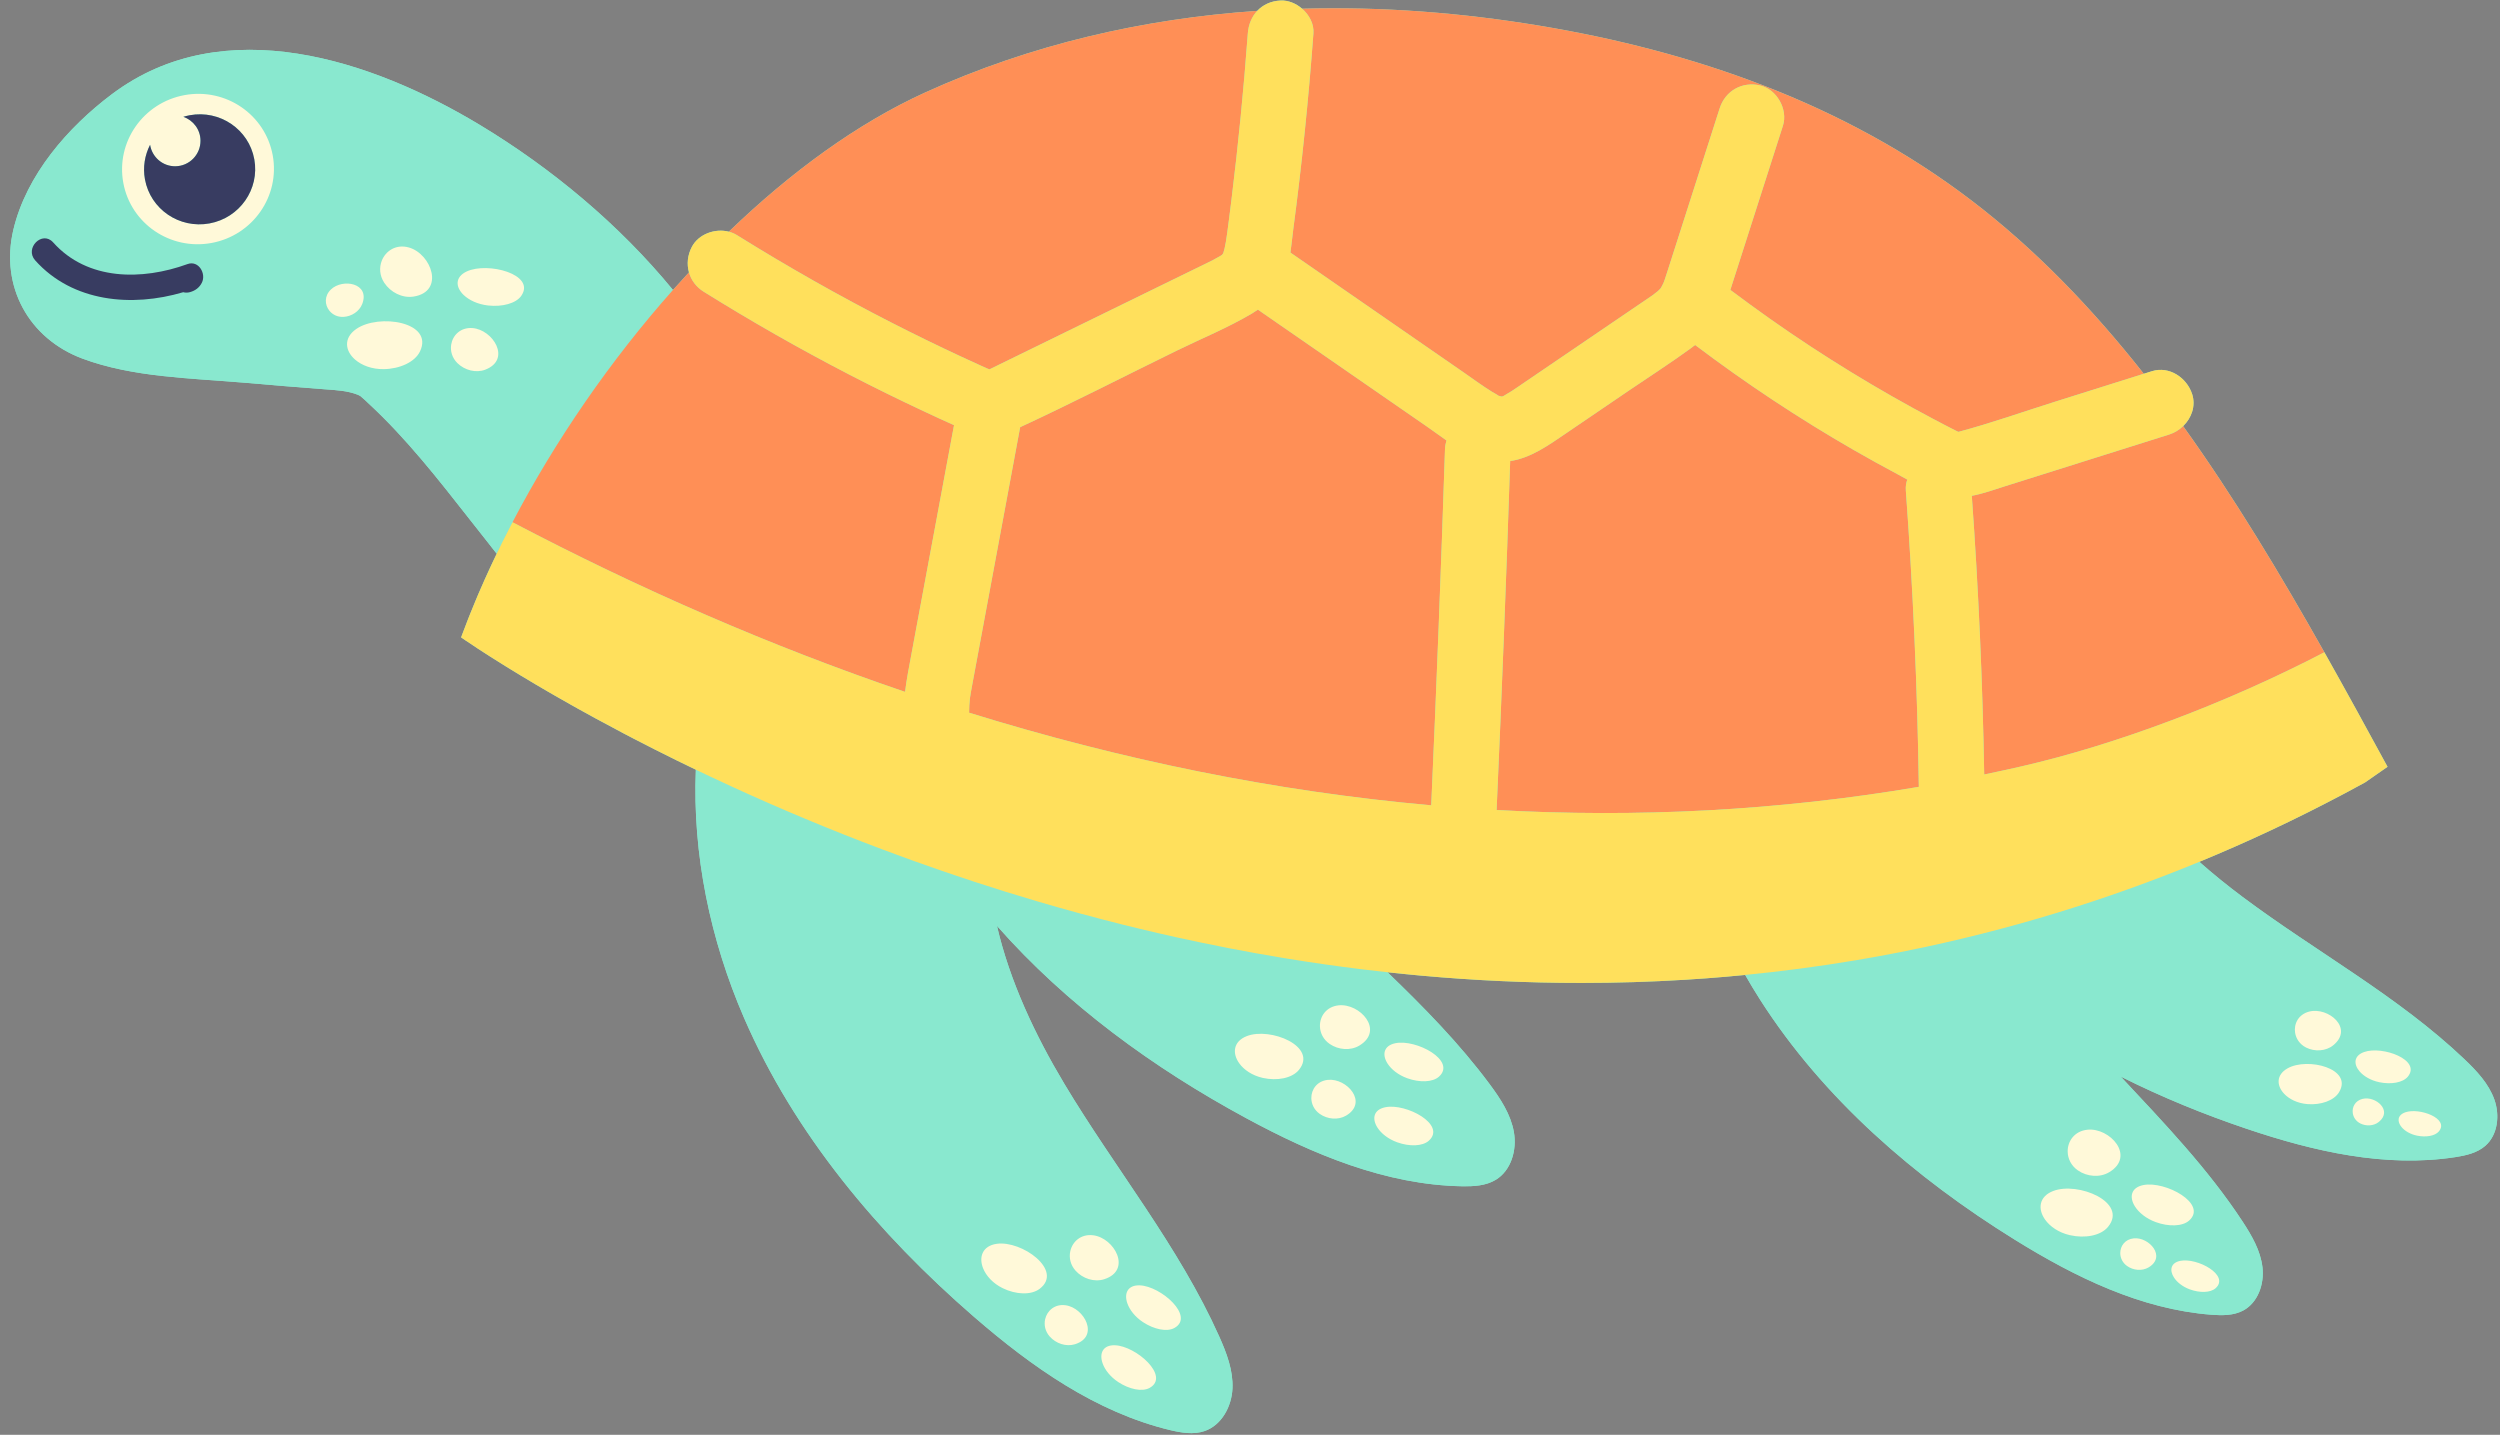 <?xml version="1.0" encoding="UTF-8"?><svg xmlns="http://www.w3.org/2000/svg" xmlns:xlink="http://www.w3.org/1999/xlink" height="284.2" preserveAspectRatio="xMidYMid meet" version="1.0" viewBox="-2.0 -0.1 495.2 284.2" width="495.2" zoomAndPan="magnify"><rect x="-2.0" y="-0.1" width="495.2" height="284.2" fill="#808080" stroke="none"/><g><g><g id="change1_2"><path d="M490.282,226.874c-1.614,1.406-3.812,1.905-5.928,2.232 c-13.857,2.138-27.989-1.114-41.276-5.591c-8.542-2.878-16.946-6.311-25.011-10.37 c8.581,9.185,17.288,18.253,24.161,28.743c1.821,2.779,3.544,5.759,3.925,9.059 s-0.903,7-3.84,8.554c-1.892,1.001-4.146,0.987-6.281,0.823 c-13.979-1.074-26.999-7.46-38.917-14.846c-19.822-12.284-37.932-27.927-50.488-47.578 c-1.022-1.6-2.001-3.231-2.943-4.884c-2.552,0.25-5.097,0.474-7.632,0.663 c-1.393,0.104-2.784,0.199-4.172,0.284c-6.939,0.429-13.808,0.633-20.594,0.635 c-1.357,0-2.711-0.007-4.062-0.023c-5.332-0.062-10.611-0.248-15.833-0.546 c-0.147-0.008-0.295-0.017-0.442-0.026c-2.474-0.144-4.934-0.314-7.381-0.507 c-1.398-0.111-2.792-0.228-4.181-0.354c-2.197-0.199-4.379-0.422-6.552-0.659 c7.239,6.973,14.265,14.124,20.25,22.185c2.132,2.872,4.173,5.966,4.791,9.49 c0.618,3.523-0.529,7.582-3.588,9.437c-1.971,1.196-4.394,1.322-6.699,1.281 c-15.094-0.272-29.493-6.315-42.769-13.502c-18.359-9.938-35.581-22.458-49.34-38.077 c2.532,10.956,7.538,21.583,13.342,31.278c10.064,16.809,22.682,32.173,30.683,50.056 c1.461,3.265,2.784,6.728,2.625,10.301s-2.156,7.288-5.543,8.438 c-2.183,0.741-4.576,0.341-6.818-0.198c-14.678-3.53-27.429-12.544-38.837-22.432 c-18.974-16.446-35.556-36.17-45.547-59.206c-6.691-15.426-10.24-32.437-9.554-49.172 c-1.322-0.635-2.624-1.267-3.896-1.893c-1.454-0.716-2.875-1.425-4.263-2.127 c-1.388-0.702-2.742-1.396-4.062-2.081c-0.66-0.342-1.312-0.683-1.955-1.02 c-1.929-1.013-3.78-2.004-5.551-2.968c-1.181-0.643-2.326-1.273-3.435-1.891 c-0.555-0.309-1.1-0.614-1.636-0.916c-1.073-0.604-2.109-1.193-3.107-1.767 c-0.499-0.287-0.989-0.57-1.47-0.849c-0.781-0.454-1.537-0.896-2.268-1.328 c-2.192-1.294-4.157-2.486-5.884-3.554c-2.303-1.424-4.183-2.629-5.617-3.567 c-2.205-1.442-3.352-2.251-3.352-2.251v-0c0.435-1.186,0.893-2.375,1.361-3.566 c0.154-0.391,0.31-0.783,0.467-1.174c0.331-0.825,0.671-1.652,1.017-2.478 c0.181-0.433,0.358-0.866,0.543-1.3c0.43-1.005,0.872-2.011,1.323-3.018 c0.327-0.729,0.662-1.458,1-2.188c0.155-0.335,0.311-0.669,0.468-1.004 c0.289-0.616,0.57-1.232,0.867-1.847c-1.777-2.294-3.584-4.546-5.324-6.766 c-6.207-7.917-12.578-16.077-19.984-22.927c-0.522-0.483-1.084-1.055-1.667-1.513 c-0.178-0.106-0.378-0.22-0.491-0.265c-2.084-0.822-4.345-0.932-6.564-1.093 c-5.356-0.388-10.683-0.854-16.035-1.312c-10.487-0.896-21.979-1.048-31.942-4.751 C3.656,66.964-1.996,56.578,0.644,45.417c2.57-10.87,10.807-20.325,19.54-26.876 c22.177-16.636,51.544-6.762,72.932,6.147c14.009,8.455,27.475,19.586,38.185,32.65 c1.047-1.178,2.103-2.341,3.169-3.489c-0.458-1.622-0.289-3.42,0.578-5.062 c1.336-2.528,4.593-3.7,7.314-2.994c12.272-11.828,25.514-21.482,38.851-27.553 c20.993-9.555,43.269-14.641,65.813-16.185c1.13-1.207,2.72-1.964,4.641-2.051 c1.522-0.068,3.059,0.579,4.259,1.62c15.73-0.436,31.525,0.785,47.044,3.367 c30.201,5.024,60.158,15.286,85.459,34.557c12.771,9.727,24.007,21.449,34.215,34.387 c0.529-0.167,1.059-0.334,1.588-0.5c3.471-1.094,6.94,1.288,7.992,4.538 c0.755,2.333-0.125,4.723-1.786,6.333c10.12,14.108,19.257,29.329,27.976,44.798 c0.001-0,0.001-0.001,0.002-0.001c0.055,0.097,0.108,0.195,0.162,0.292 c2.027,3.6,4.033,7.213,6.022,10.829c0.123,0.223,0.245,0.445,0.367,0.668 c1.997,3.633,3.98,7.268,5.954,10.892c0.001,0.001,0.001,0.002,0.002,0.003 c0,0,0,0,0,0l-4.441,3.09c-0.195,0.107-0.39,0.209-0.585,0.315 c-1.174,0.641-2.348,1.277-3.521,1.9c-0.075,0.04-0.149,0.077-0.223,0.117 c-9.518,5.043-19.03,9.494-28.51,13.401c2.76,2.442,5.63,4.754,8.544,6.934 c14.57,10.898,30.826,19.653,44.003,32.201c2.406,2.291,4.763,4.8,5.885,7.927 S492.788,224.692,490.282,226.874z" fill="#89E8CF"/></g></g></g><g><g><g id="change1_1"><path d="M93.116,24.688C71.728,11.779,42.361,1.905,20.184,18.541 c-8.734,6.552-16.97,16.007-19.54,26.876c-2.639,11.161,3.012,21.547,13.727,25.529 c9.963,3.702,21.455,3.854,31.942,4.751c5.352,0.457,10.679,0.924,16.035,1.312 c2.22,0.161,4.481,0.271,6.564,1.093c0.113,0.045,0.313,0.158,0.491,0.265 c0.584,0.458,1.146,1.03,1.667,1.513c7.407,6.85,13.777,15.01,19.984,22.927 c1.74,2.22,3.547,4.472,5.324,6.766c0.998-2.074,2.049-4.145,3.131-6.213 c0.003-0.005,0.005-0.01,0.008-0.015l0,0c8.47-16.194,19.416-32.091,31.784-46.007 C120.591,44.273,107.125,33.142,93.116,24.688z M37.982,55.907 c-0.5,0.982-1.322,1.58-2.377,1.865c-0.486,0.131-0.922,0.113-1.311,0.007 c-10.136,3.011-21.915,1.983-29.327-6.307c-2.154-2.409,1.396-5.979,3.559-3.559 c6.817,7.624,17.638,7.556,26.614,4.297C37.35,51.408,38.893,54.118,37.982,55.907z M39.897,48.029 c-8.174,1.5-15.999-3.84-17.477-11.927s3.95-15.859,12.125-17.359 c8.174-1.5,15.999,3.84,17.477,11.927C53.5,38.757,48.072,46.529,39.897,48.029z M63.242,61.443c-0.932-1.161-1.034-2.909,0.296-4.195c2.333-2.256,7.813-1.272,6.211,2.867 c-0.572,1.477-2.119,2.467-3.7,2.554C64.862,62.735,63.866,62.221,63.242,61.443z M81.185,69.523 c-1.011,2.1-4.011,3.449-7.159,3.497c-2.361,0.036-4.394-0.754-5.707-1.905 c-1.961-1.718-2.32-4.243,0.22-6.029C72.996,61.951,84.019,63.639,81.185,69.523z M79.914,58.646 c-2.233,0.352-4.563-0.848-5.804-2.738c-0.93-1.418-1.01-3.015-0.497-4.342 c0.766-1.982,2.851-3.361,5.391-2.641C83.46,50.189,86.172,57.659,79.914,58.646z M94.142,73.117 c-1.865,0.723-4.104,0.121-5.531-1.282c-1.07-1.052-1.437-2.418-1.242-3.662 c0.291-1.857,1.836-3.44,4.167-3.292C95.626,65.14,99.368,71.092,94.142,73.117z M101.263,58.486 c-1.041,1.517-3.777,2.235-6.552,1.928c-2.081-0.23-3.812-1.063-4.886-2.098 c-1.603-1.545-1.737-3.54,0.626-4.647C94.599,51.726,104.178,54.236,101.263,58.486z M492.073,217.67c-1.123-3.126-3.479-5.636-5.885-7.927 c-13.176-12.548-29.432-21.303-44.003-32.201c-2.914-2.18-5.784-4.492-8.544-6.934 c-9.389,3.869-18.748,7.206-28.054,10.054c-1.33,0.407-2.658,0.804-3.986,1.191 c-2.271,0.662-4.538,1.297-6.802,1.902c-5.158,1.38-10.298,2.617-15.414,3.715 c-1.705,0.366-3.408,0.716-5.108,1.051c-2.871,0.566-5.735,1.088-8.59,1.569 c-7.396,1.246-14.734,2.21-22.004,2.923c0.942,1.654,1.921,3.284,2.943,4.884 c12.556,19.651,30.666,35.293,50.488,47.578c11.918,7.386,24.938,13.772,38.917,14.846 c2.135,0.164,4.388,0.178,6.281-0.823c2.936-1.554,4.221-5.254,3.84-8.554 s-2.104-6.28-3.925-9.059c-6.873-10.49-15.58-19.558-24.161-28.743 c8.065,4.059,16.469,7.492,25.011,10.37c13.287,4.477,27.419,7.729,41.276,5.591 c2.116-0.327,4.314-0.826,5.928-2.232C492.788,224.692,493.195,220.797,492.073,217.67z M415.555,242.922c-1.437,1.745-4.573,2.323-7.55,1.641c-2.232-0.511-3.964-1.724-4.936-3.111 c-1.451-2.071-1.206-4.531,1.599-5.628C409.589,233.9,419.581,238.033,415.555,242.922z M415.804,232.084c-1.879,1.129-4.41,0.898-6.213-0.35c-1.352-0.936-2.004-2.343-2.026-3.722 c-0.033-2.06,1.339-4.058,3.885-4.335C415.915,223.192,421.07,228.919,415.804,232.084z M436.868,255.068c-1.025,0.916-3.139,0.951-5.099,0.235c-1.47-0.537-2.579-1.45-3.174-2.392 c-0.889-1.407-0.632-2.879,1.281-3.262C433.233,248.976,439.741,252.502,436.868,255.068z M422.551,234.637c4.354-0.873,12.797,3.701,9.071,7.031c-1.33,1.188-4.073,1.233-6.615,0.304 c-1.907-0.697-3.345-1.881-4.118-3.103C419.736,237.045,420.07,235.135,422.551,234.637z M420.667,245.192c3.049-0.294,6.516,3.655,2.899,5.769c-1.291,0.754-3.014,0.575-4.234-0.29 c-0.914-0.649-1.347-1.614-1.351-2.555C417.977,246.71,418.929,245.359,420.667,245.192z M455.405,200.275c3.766-0.971,8.895,3.295,4.777,6.662c-1.47,1.201-3.667,1.318-5.367,0.473 c-1.275-0.633-2.009-1.758-2.199-2.937C452.331,202.712,453.258,200.829,455.405,200.275z M461.316,216.254c-1.014,1.673-3.63,2.559-6.265,2.345c-1.976-0.161-3.611-0.984-4.616-2.052 c-1.501-1.594-1.597-3.732,0.67-5.021C455.083,209.266,464.158,211.565,461.316,216.254z M469.18,222.145c-1.012,0.807-2.511,0.868-3.664,0.278c-0.864-0.443-1.355-1.215-1.475-2.021 c-0.179-1.203,0.469-2.479,1.937-2.839C468.554,216.932,472.017,219.884,469.18,222.145z M469.297,214.265c-1.72-0.36-3.1-1.196-3.914-2.147c-1.215-1.42-1.167-3.098,0.898-3.833 c3.622-1.289,11.426,1.58,8.646,4.896C473.936,214.365,471.591,214.745,469.297,214.265z M481.089,224.01c-0.764,0.912-2.572,1.205-4.34,0.835c-1.326-0.277-2.39-0.922-3.017-1.655 c-0.936-1.095-0.899-2.388,0.692-2.955C477.216,219.243,483.231,221.454,481.089,224.01z M293.085,214.667c-5.985-8.06-13.011-15.211-20.25-22.185c-1.683-0.183-3.36-0.373-5.029-0.578 c-2.549-0.313-5.08-0.65-7.594-1.011c-2.314-0.332-4.612-0.686-6.895-1.057 c-0.406-0.066-0.812-0.132-1.217-0.199c-7.214-1.194-14.273-2.57-21.155-4.098 c-1.18-0.262-2.355-0.528-3.525-0.799c-2.339-0.541-4.658-1.1-6.955-1.673 c-5.742-1.434-11.349-2.965-16.809-4.571c-2.184-0.642-4.345-1.297-6.481-1.962 c-2.136-0.665-4.249-1.34-6.336-2.025c-4.175-1.369-8.25-2.775-12.22-4.206 c-1.985-0.716-3.944-1.438-5.875-2.164c-10.624-3.998-20.432-8.145-29.303-12.207 c-1.613-0.739-3.195-1.474-4.746-2.206c-0.775-0.366-1.543-0.73-2.302-1.094 c-0.19-0.091-0.374-0.181-0.563-0.272c-0.686,16.735,2.864,33.747,9.554,49.172 c9.992,23.036,26.573,42.76,45.547,59.206c11.408,9.888,24.159,18.902,38.837,22.432 c2.241,0.539,4.635,0.939,6.818,0.198c3.387-1.15,5.385-4.864,5.543-8.438 s-1.164-7.036-2.625-10.301c-8.001-17.883-20.619-33.247-30.683-50.056 c-5.804-9.695-10.81-20.321-13.342-31.278c13.759,15.619,30.98,28.139,49.34,38.077 c13.276,7.187,27.675,13.23,42.769,13.502c2.305,0.042,4.728-0.085,6.699-1.281 c3.058-1.855,4.205-5.914,3.588-9.437C297.258,220.633,295.218,217.539,293.085,214.667z M225.698,274.824c-1.485,0.81-4.027,0.258-6.174-1.15c-1.61-1.056-2.682-2.46-3.131-3.756 c-0.67-1.935,0.051-3.626,2.45-3.548C223.053,266.506,229.86,272.555,225.698,274.824z M223.75,254.502c4.209,0.136,11.015,6.186,6.854,8.454c-1.485,0.81-4.027,0.258-6.174-1.15 c-1.61-1.056-2.682-2.46-3.131-3.756C220.63,256.116,221.351,254.425,223.75,254.502z M210.002,247.744c0.415-1.909,2.115-3.458,4.524-3.162c4.228,0.518,7.749,6.922,2.203,8.704 c-1.979,0.636-4.266-0.125-5.661-1.667C210.022,250.463,209.724,249.023,210.002,247.744z M209.062,258.446c3.735,0.504,6.78,6.207,1.854,7.724c-1.758,0.541-3.773-0.157-4.99-1.536 c-0.913-1.034-1.161-2.312-0.901-3.44C205.413,259.51,206.933,258.159,209.062,258.446z M203.943,255.183c-1.704,1.3-4.725,1.156-7.326-0.118c-1.95-0.955-3.287-2.449-3.884-3.94 c-0.891-2.226-0.134-4.445,2.694-4.851C200.386,245.563,208.718,251.54,203.943,255.183z M255.294,211.82c-1.354,1.661-4.325,2.226-7.151,1.594c-2.119-0.474-3.768-1.615-4.696-2.925 c-1.386-1.957-1.167-4.291,1.488-5.345C249.591,203.295,259.088,207.164,255.294,211.82z M264.638,220.878c-1.583,0.936-3.705,0.727-5.211-0.33c-1.129-0.793-1.668-1.977-1.678-3.135 c-0.016-1.728,1.147-3.397,3.284-3.614C264.782,213.418,269.074,218.254,264.638,220.878z M267.286,206.993c-1.776,1.08-4.178,0.874-5.894-0.301c-1.287-0.88-1.913-2.211-1.94-3.52 c-0.041-1.953,1.25-3.855,3.662-4.13C267.346,198.56,272.264,203.966,267.286,206.993z M281.031,225.845c-1.255,1.134-3.856,1.19-6.272,0.322c-1.812-0.651-3.182-1.767-3.92-2.922 c-1.103-1.725-0.796-3.538,1.555-4.022C276.518,218.373,284.548,222.669,281.031,225.845z M283.034,213.161c-1.255,1.134-3.856,1.19-6.272,0.322c-1.812-0.651-3.182-1.767-3.92-2.922 c-1.103-1.725-0.796-3.538,1.555-4.022C278.521,205.689,286.551,209.984,283.034,213.161z" fill="#89E8CF"/></g></g><g id="change2_1"><path d="M34.545,18.742c-8.174,1.5-13.603,9.272-12.125,17.359s9.303,13.427,17.477,11.927 c8.175-1.5,13.603-9.272,12.125-17.36C50.544,22.582,42.719,17.242,34.545,18.742z M39.5,44.153 c-5.981,1.097-11.706-2.81-12.787-8.726c-0.443-2.423-0.027-4.801,1.015-6.847 c0.383,2.417,2.458,4.265,4.976,4.254c2.78-0.012,5.024-2.281,5.012-5.067 c-0.01-2.199-1.431-4.044-3.392-4.726c0.41-0.126,0.828-0.235,1.26-0.315 c5.981-1.097,11.706,2.81,12.787,8.726C49.452,37.37,45.481,43.056,39.5,44.153z M94.142,73.117 c-1.865,0.723-4.104,0.121-5.531-1.282c-1.07-1.052-1.437-2.418-1.242-3.662 c0.291-1.857,1.836-3.44,4.167-3.292C95.626,65.14,99.368,71.092,94.142,73.117z M101.263,58.486 c-1.041,1.517-3.777,2.235-6.552,1.928c-2.081-0.23-3.812-1.063-4.886-2.098 c-1.603-1.545-1.737-3.54,0.626-4.647C94.599,51.726,104.178,54.236,101.263,58.486z M81.185,69.523 c-1.011,2.1-4.011,3.449-7.159,3.497c-2.361,0.036-4.394-0.754-5.707-1.905 c-1.961-1.718-2.32-4.243,0.22-6.029C72.996,61.951,84.019,63.639,81.185,69.523z M79.914,58.646 c-2.233,0.352-4.563-0.848-5.804-2.738c-0.93-1.418-1.01-3.015-0.497-4.342 c0.766-1.982,2.851-3.361,5.391-2.641C83.46,50.189,86.172,57.659,79.914,58.646z M66.048,62.669 c-1.186,0.065-2.182-0.449-2.806-1.226c-0.932-1.161-1.034-2.909,0.296-4.195 c2.333-2.256,7.813-1.272,6.211,2.867C69.176,61.593,67.63,62.582,66.048,62.669z M423.566,250.96 c-1.291,0.754-3.014,0.575-4.234-0.29c-0.914-0.649-1.347-1.614-1.351-2.555 c-0.005-1.405,0.947-2.756,2.685-2.923C423.715,244.898,427.183,248.847,423.566,250.96z M420.889,238.87c-1.153-1.825-0.82-3.735,1.662-4.232c4.354-0.873,12.797,3.701,9.071,7.031 c-1.33,1.188-4.073,1.233-6.615,0.304C423.1,241.276,421.661,240.092,420.889,238.87z M415.555,242.922c-1.437,1.745-4.573,2.323-7.55,1.641c-2.232-0.511-3.964-1.724-4.936-3.111 c-1.451-2.071-1.206-4.531,1.599-5.628C409.589,233.9,419.581,238.033,415.555,242.922z M415.804,232.084c-1.879,1.129-4.41,0.898-6.213-0.35c-1.352-0.936-2.004-2.343-2.026-3.722 c-0.033-2.06,1.339-4.058,3.885-4.335C415.915,223.192,421.07,228.919,415.804,232.084z M436.868,255.068c-1.025,0.916-3.139,0.951-5.099,0.235c-1.47-0.537-2.579-1.45-3.174-2.392 c-0.889-1.407-0.632-2.879,1.281-3.262C433.233,248.976,439.741,252.502,436.868,255.068z M469.18,222.145c-1.012,0.807-2.511,0.868-3.664,0.278c-0.864-0.443-1.355-1.215-1.475-2.021 c-0.179-1.203,0.469-2.479,1.937-2.839C468.554,216.932,472.017,219.884,469.18,222.145z M474.927,213.182c-0.992,1.184-3.336,1.563-5.63,1.084c-1.72-0.36-3.1-1.196-3.914-2.147 c-1.215-1.42-1.167-3.098,0.898-3.833C469.903,206.996,477.706,209.865,474.927,213.182z M461.316,216.254c-1.014,1.673-3.63,2.559-6.265,2.345c-1.976-0.161-3.611-0.984-4.616-2.052 c-1.501-1.594-1.597-3.732,0.67-5.021C455.083,209.266,464.158,211.565,461.316,216.254z M452.616,204.473c-0.284-1.761,0.643-3.644,2.789-4.198c3.766-0.971,8.895,3.295,4.777,6.662 c-1.47,1.201-3.667,1.318-5.367,0.473C453.54,206.776,452.806,205.652,452.616,204.473z M481.089,224.01c-0.764,0.912-2.572,1.205-4.34,0.835c-1.326-0.277-2.39-0.922-3.017-1.655 c-0.936-1.095-0.899-2.388,0.692-2.955C477.216,219.243,483.231,221.454,481.089,224.01z M264.638,220.878c-1.583,0.936-3.705,0.727-5.211-0.33c-1.129-0.793-1.668-1.977-1.678-3.135 c-0.016-1.728,1.147-3.397,3.284-3.614C264.782,213.418,269.074,218.254,264.638,220.878z M283.034,213.161c-1.255,1.134-3.856,1.19-6.272,0.322c-1.812-0.651-3.182-1.767-3.92-2.922 c-1.103-1.725-0.796-3.538,1.555-4.022C278.521,205.689,286.551,209.984,283.034,213.161z M255.294,211.82c-1.354,1.661-4.325,2.226-7.151,1.594c-2.119-0.474-3.768-1.615-4.696-2.925 c-1.386-1.957-1.167-4.291,1.488-5.345C249.591,203.295,259.088,207.164,255.294,211.82z M267.286,206.993c-1.776,1.08-4.178,0.874-5.894-0.301c-1.287-0.88-1.913-2.211-1.94-3.52 c-0.041-1.953,1.25-3.855,3.662-4.13C267.346,198.56,272.264,203.966,267.286,206.993z M281.031,225.845c-1.255,1.134-3.856,1.19-6.272,0.322c-1.812-0.651-3.182-1.767-3.92-2.922 c-1.103-1.725-0.796-3.538,1.555-4.022C276.518,218.373,284.548,222.669,281.031,225.845z M210.916,266.17c-1.758,0.541-3.773-0.157-4.99-1.536c-0.913-1.034-1.161-2.312-0.901-3.44 c0.388-1.684,1.908-3.036,4.037-2.749C212.797,258.95,215.842,264.653,210.916,266.17z M230.604,262.956c-1.485,0.81-4.027,0.258-6.174-1.15c-1.61-1.056-2.682-2.46-3.131-3.756 c-0.67-1.935,0.051-3.626,2.45-3.548C227.959,254.638,234.766,260.688,230.604,262.956z M203.943,255.183c-1.704,1.3-4.725,1.156-7.326-0.118c-1.95-0.955-3.287-2.449-3.884-3.94 c-0.891-2.226-0.134-4.445,2.694-4.851C200.386,245.563,208.718,251.54,203.943,255.183z M216.73,253.286c-1.979,0.636-4.266-0.125-5.661-1.667c-1.046-1.156-1.344-2.596-1.066-3.875 c0.415-1.909,2.115-3.458,4.524-3.162C218.755,245.1,222.276,251.504,216.73,253.286z M225.698,274.824c-1.485,0.81-4.027,0.258-6.174-1.15c-1.61-1.056-2.682-2.46-3.131-3.756 c-0.67-1.935,0.051-3.626,2.45-3.548C223.053,266.506,229.86,272.555,225.698,274.824z" fill="#FFF9D9"/></g><g id="change3_1"><path d="M39.5,44.153c-5.981,1.097-11.706-2.81-12.787-8.726 c-0.443-2.423-0.027-4.801,1.015-6.847c0.383,2.417,2.458,4.265,4.976,4.254 c2.78-0.012,5.024-2.281,5.012-5.067c-0.01-2.199-1.431-4.044-3.392-4.726 c0.41-0.126,0.828-0.235,1.26-0.315c5.981-1.097,11.706,2.81,12.787,8.726 C49.452,37.37,45.481,43.056,39.5,44.153z M35.14,52.21c-8.975,3.259-19.797,3.327-26.614-4.297 c-2.163-2.42-5.713,1.15-3.559,3.559c7.412,8.29,19.191,9.318,29.327,6.307 c0.389,0.106,0.825,0.124,1.311-0.007c1.055-0.285,1.876-0.882,2.377-1.865 C38.893,54.118,37.35,51.408,35.14,52.21z" fill="#383C61"/></g><g><g id="change4_1"><path d="M430.437,84.305c10.12,14.108,19.257,29.329,27.976,44.798 c-19.42,10.11-41.389,18.327-59.978,22.597c-2.467,0.567-4.934,1.098-7.402,1.611 c-0.32-18.418-1.136-36.826-2.458-55.201c2.257-0.422,4.472-1.232,6.67-1.925 c3.255-1.025,6.509-2.051,9.764-3.076c7.559-2.381,15.118-4.763,22.677-7.144 C428.716,85.64,429.661,85.057,430.437,84.305z M193.509,72.875c0.092,0.032,0.291,0.107,0.492,0.181 c0.144-0.07,0.288-0.141,0.432-0.211c1.192-0.581,2.383-1.165,3.575-1.748 c9.731-4.757,19.462-9.514,29.192-14.271c2.582-1.262,5.163-2.524,7.745-3.786 c1.114-0.545,2.239-1.072,3.341-1.641c0.474-0.245,0.929-0.544,1.406-0.779 c0.142-0.097,0.248-0.167,0.323-0.215c0.016-0.014,0.031-0.028,0.047-0.042 c0.048-0.052,0.069-0.073,0.107-0.114c0.073-0.133,0.12-0.209,0.144-0.237 c0.101-0.322,0.19-0.649,0.268-0.973c0.211-0.881,0.329-1.779,0.458-2.675 c0.019-0.131,0.035-0.24,0.048-0.332c0.015-0.118,0.039-0.301,0.075-0.573 c0.087-0.658,0.174-1.316,0.259-1.975c0.171-1.317,0.338-2.634,0.5-3.952 c1.357-10.982,2.436-21.997,3.25-33.032c0.13-1.767,0.789-3.307,1.856-4.446 c-22.544,1.544-44.82,6.629-65.813,16.185c-13.337,6.07-26.578,15.725-38.851,27.553 c0.554,0.144,1.087,0.359,1.575,0.663c9.998,6.228,20.251,12.041,30.742,17.398 c4.495,2.296,9.033,4.509,13.61,6.639c1.335,0.621,2.673,1.235,4.015,1.842 C192.704,72.515,193.107,72.696,193.509,72.875z M422.643,73.935 c-10.208-12.938-21.444-24.66-34.215-34.387c-25.3-19.27-55.257-29.533-85.459-34.557 c-15.519-2.581-31.314-3.803-47.044-3.367c1.425,1.237,2.374,3.033,2.238,4.877 c-0.961,13.022-2.292,26.015-4.01,38.958c-0.193,1.455-0.325,2.974-0.545,4.475 c7.563,5.232,15.127,10.463,22.69,15.695c3.846,2.661,7.693,5.321,11.539,7.982 c1.903,1.316,3.772,2.711,5.744,3.922c0.316,0.194,0.669,0.365,0.979,0.571 c0.112,0.075,0.19,0.131,0.254,0.181c0.061,0.014,0.128,0.03,0.211,0.051 c0.113,0.03,0.247,0.074,0.386,0.118c0.085-0.028,0.219-0.055,0.334-0.072 c0.048-0.03,0.1-0.062,0.165-0.1c0.518-0.3,1.03-0.598,1.532-0.923 c0.896-0.579,1.769-1.194,2.65-1.794c1.748-1.189,3.495-2.378,5.243-3.568 c3.771-2.566,7.542-5.132,11.313-7.699c2.024-1.377,4.047-2.754,6.071-4.131 c0.884-0.602,1.773-1.197,2.652-1.806c0.148-0.103,0.968-0.776,0.845-0.649 c0.131-0.12,0.261-0.242,0.395-0.355c0.154-0.172,0.244-0.268,0.305-0.328 c0.062-0.099,0.131-0.194,0.188-0.296c0.144-0.246,0.263-0.505,0.388-0.761 c0.067-0.181,0.203-0.524,0.256-0.681c0.15-0.436,0.29-0.875,0.432-1.314 c0.675-2.09,1.34-4.183,2.01-6.274c2.815-8.783,5.629-17.567,8.443-26.35 c1.111-3.467,4.44-5.347,7.992-4.538c3.324,0.757,5.575,4.754,4.538,7.992 c-3.351,10.456-6.701,20.913-10.052,31.369c-0.122,0.38-0.243,0.765-0.364,1.151 c5.207,3.916,10.528,7.678,15.977,11.251c5.256,3.447,10.621,6.73,16.083,9.841 c2.686,1.53,5.396,3.019,8.128,4.465c1.457,0.771,2.917,1.539,4.391,2.278 c0.173,0.086,0.348,0.169,0.522,0.256c0.02,0.005,0.044,0.012,0.07,0.018 c0.009,0.001,0.016,0.002,0.025,0.003c6.42-1.715,12.737-3.957,19.075-5.954 C410.893,77.637,416.768,75.786,422.643,73.935z M386.131,85.462 C386.401,85.49,386.299,85.471,386.131,85.462L386.131,85.462z M295.664,78.436 c-0.054,0.01-0.124,0.023-0.197,0.036c0.003,0.001,0.005,0.002,0.008,0.003 c0.063-0.009,0.117-0.015,0.161-0.019C295.644,78.449,295.654,78.443,295.664,78.436z M470.922,151.785l-4.441,3.09c-0.195,0.107-0.39,0.209-0.585,0.316 c0.195-0.106,0.39-0.209,0.585-0.315l4.441-3.09C470.922,151.785,470.922,151.785,470.922,151.785 z M268.642,76.09c-7.159-4.952-14.319-9.905-21.478-14.857c-0.366,0.259-0.746,0.507-1.144,0.744 c-4.736,2.816-9.993,4.961-14.942,7.381c-10.327,5.048-20.575,10.325-31.005,15.156 c-1.861,10.002-3.722,20.004-5.582,30.006c-1.041,5.594-2.081,11.187-3.122,16.781 c-0.245,1.316-0.491,2.632-0.735,3.948c-0.112,0.604-0.224,1.209-0.328,1.814 c-0.034,0.196-0.133,0.852-0.172,1.07c-0.114,0.975-0.173,1.956-0.176,2.938 c29.969,9.296,60.6,15.606,91.54,18.342c1.045-23.488,1.959-46.981,2.724-70.48 c0.02-0.629,0.125-1.226,0.294-1.79c-1.288-0.898-2.542-1.833-3.785-2.692 C276.7,81.664,272.671,78.877,268.642,76.09z M89.334,126.147c0,0,1.147,0.809,3.352,2.251 c-2.205-1.442-3.352-2.251-3.352-2.251V126.147z M295.324,78.497 c0.006-0.001,0.01-0.001,0.016-0.002c0-0,0-0,0-0 C295.334,78.496,295.33,78.496,295.324,78.497z M95.512,111.42 c1.263-2.689,2.595-5.378,3.997-8.06c-1.081,2.068-2.132,4.139-3.131,6.213 C96.082,110.188,95.801,110.804,95.512,111.42z M166.157,74.064 c-9.808-5.075-19.405-10.55-28.778-16.388c-1.495-0.931-2.479-2.301-2.909-3.826 c-1.066,1.148-2.123,2.311-3.169,3.489c-12.367,13.916-23.314,29.813-31.784,46.007 c25.185,13.225,51.188,24.563,77.756,33.6c0.305-2.5,0.801-4.993,1.258-7.453 c1.061-5.703,2.122-11.407,3.183-17.11c1.753-9.422,3.506-18.844,5.259-28.267 c-2.048-0.902-4.076-1.856-6.1-2.804C175.921,78.993,171.014,76.577,166.157,74.064z M375.792,94.897c-0.663-0.371-1.318-0.738-1.961-1.08c-2.911-1.549-5.797-3.146-8.656-4.789 c-10.894-6.263-21.376-13.223-31.406-20.791c-0.312,0.244-0.629,0.485-0.956,0.723 c-3.939,2.867-8.062,5.51-12.089,8.25c-4.139,2.817-8.278,5.633-12.417,8.45 c-3.585,2.439-7.054,4.956-11.172,5.569c-0.76,23.045-1.659,46.085-2.688,69.119 c27.754,1.545,55.716,0.158,83.634-4.589c-0.293-19.6-1.15-39.19-2.577-58.741 C375.45,96.265,375.562,95.556,375.792,94.897z M131.935,150.466 c1.454,0.716,2.94,1.438,4.459,2.165c-0.19-0.091-0.374-0.181-0.563-0.272 C134.509,151.724,133.207,151.092,131.935,150.466z" fill="#FF8F56"/></g></g><g><g id="change5_1"><path d="M470.92,151.782c-1.974-3.625-3.957-7.26-5.954-10.892 c-0.122-0.223-0.244-0.445-0.367-0.668c-1.989-3.615-3.995-7.228-6.022-10.829 c-0.055-0.097-0.108-0.195-0.162-0.292c-0.001,0-0.001,0.001-0.002,0.001 c-19.42,10.11-41.389,18.327-59.978,22.597c-2.467,0.567-4.934,1.098-7.402,1.611 c-0.32-18.418-1.136-36.826-2.458-55.201c2.257-0.422,4.472-1.232,6.67-1.925 c3.255-1.025,6.509-2.051,9.764-3.076c7.559-2.381,15.118-4.763,22.677-7.144 c1.031-0.325,1.976-0.908,2.752-1.659c1.661-1.609,2.541-3.999,1.786-6.333 c-1.052-3.25-4.521-5.631-7.992-4.538c-0.529,0.167-1.059,0.334-1.588,0.5 c-5.875,1.851-11.75,3.702-17.624,5.553c-6.338,1.997-12.655,4.239-19.075,5.954 c-0.009-0.001-0.017-0.002-0.025-0.003c-0.026-0.007-0.05-0.014-0.07-0.018 c-0.174-0.087-0.349-0.17-0.522-0.256c-1.474-0.739-2.934-1.507-4.391-2.278 c-2.732-1.446-5.442-2.935-8.128-4.465c-5.462-3.111-10.827-6.394-16.083-9.841 c-5.448-3.573-10.77-7.335-15.977-11.251c0.122-0.386,0.243-0.771,0.364-1.151 c3.351-10.456,6.701-20.913,10.052-31.369c1.037-3.238-1.214-7.235-4.538-7.992 c-3.552-0.809-6.881,1.071-7.992,4.538c-2.815,8.783-5.629,17.567-8.443,26.35 c-0.67,2.091-1.335,4.184-2.01,6.274c-0.142,0.439-0.282,0.878-0.432,1.314 c-0.054,0.157-0.19,0.5-0.256,0.681c-0.125,0.256-0.243,0.515-0.388,0.761 c-0.057,0.102-0.126,0.197-0.188,0.296c-0.061,0.06-0.151,0.156-0.305,0.328 c-0.134,0.113-0.264,0.235-0.395,0.355c0.123-0.127-0.696,0.547-0.845,0.649 c-0.879,0.609-1.768,1.204-2.652,1.806c-2.024,1.377-4.047,2.754-6.071,4.131 c-3.771,2.566-7.542,5.132-11.313,7.699c-1.748,1.189-3.495,2.378-5.243,3.568 c-0.882,0.6-1.755,1.215-2.65,1.794c-0.503,0.325-1.015,0.623-1.532,0.923 c-0.065,0.038-0.117,0.07-0.165,0.1c-0.115,0.017-0.249,0.043-0.334,0.072 c-0.138-0.044-0.273-0.088-0.386-0.118c-0.083-0.022-0.15-0.038-0.211-0.051 c-0.064-0.049-0.142-0.106-0.254-0.181c-0.31-0.206-0.662-0.377-0.979-0.571 c-1.973-1.211-3.842-2.605-5.744-3.922c-3.846-2.661-7.693-5.321-11.539-7.982 c-7.563-5.232-15.127-10.463-22.69-15.695c0.22-1.501,0.352-3.02,0.545-4.475 c1.718-12.944,3.049-25.937,4.01-38.958c0.136-1.844-0.813-3.64-2.238-4.877 c-1.2-1.042-2.737-1.688-4.259-1.62c-1.921,0.086-3.51,0.843-4.641,2.051 c-1.067,1.139-1.726,2.679-1.856,4.446c-0.815,11.035-1.893,22.05-3.25,33.032 c-0.163,1.318-0.33,2.635-0.5,3.952c-0.085,0.658-0.172,1.317-0.259,1.975 c-0.036,0.272-0.06,0.455-0.075,0.573c-0.013,0.092-0.029,0.201-0.048,0.332 c-0.129,0.895-0.247,1.794-0.458,2.675c-0.077,0.324-0.167,0.65-0.268,0.973 c-0.024,0.028-0.071,0.104-0.144,0.237c-0.038,0.041-0.06,0.062-0.107,0.114 c-0.016,0.014-0.031,0.028-0.047,0.042c-0.075,0.048-0.18,0.118-0.323,0.215 c-0.477,0.236-0.931,0.534-1.406,0.779c-1.102,0.569-2.227,1.096-3.341,1.641 c-2.582,1.262-5.163,2.524-7.745,3.786c-9.731,4.757-19.462,9.514-29.192,14.271 c-1.192,0.582-2.382,1.167-3.575,1.748c-0.144,0.07-0.288,0.141-0.432,0.211 c-0.201-0.074-0.4-0.149-0.492-0.181c-0.402-0.18-0.804-0.36-1.205-0.542 c-1.341-0.607-2.68-1.221-4.015-1.842c-4.577-2.129-9.114-4.343-13.61-6.639 c-10.49-5.358-20.744-11.17-30.742-17.398c-0.488-0.304-1.022-0.519-1.575-0.663 c-2.721-0.706-5.978,0.466-7.314,2.994c-0.868,1.642-1.036,3.441-0.578,5.062 c0.431,1.526,1.414,2.895,2.909,3.826c9.373,5.839,18.97,11.313,28.778,16.388 c4.857,2.513,9.763,4.93,14.716,7.248c2.024,0.948,4.052,1.901,6.1,2.804 c-1.753,9.422-3.506,18.844-5.259,28.267c-1.061,5.703-2.122,11.407-3.183,17.11 c-0.458,2.459-0.953,4.953-1.258,7.453c-26.568-9.037-52.571-20.375-77.756-33.6l-0-0 c-0.003,0.005-0.005,0.01-0.008,0.015c-1.402,2.682-2.734,5.371-3.997,8.06 c-0.157,0.335-0.313,0.669-0.468,1.004c-0.338,0.729-0.673,1.459-1,2.188 c-0.451,1.007-0.893,2.013-1.323,3.018c-0.185,0.434-0.362,0.866-0.543,1.3 c-0.346,0.827-0.686,1.653-1.017,2.478c-0.157,0.392-0.313,0.783-0.467,1.174 c-0.468,1.191-0.925,2.38-1.361,3.566c0,0,1.147,0.809,3.352,2.251 c1.433,0.937,3.314,2.142,5.617,3.567c1.727,1.068,3.692,2.26,5.884,3.554 c0.731,0.431,1.487,0.874,2.268,1.328c0.481,0.279,0.971,0.562,1.47,0.849 c0.999,0.574,2.035,1.164,3.107,1.767c0.536,0.302,1.082,0.607,1.636,0.916 c1.109,0.617,2.254,1.248,3.435,1.891c1.771,0.964,3.623,1.955,5.551,2.968 c0.643,0.338,1.295,0.678,1.955,1.02c1.32,0.685,2.675,1.379,4.062,2.081 c1.388,0.702,2.809,1.411,4.263,2.127c1.454,0.716,2.94,1.438,4.459,2.165 c0.759,0.364,1.527,0.728,2.302,1.094c1.55,0.732,3.133,1.467,4.746,2.206 c8.872,4.062,18.679,8.209,29.303,12.207c1.932,0.727,3.89,1.449,5.875,2.164 c3.97,1.431,8.045,2.837,12.22,4.206c2.087,0.685,4.2,1.36,6.336,2.025 c2.136,0.665,4.297,1.319,6.481,1.962c5.46,1.606,11.067,3.137,16.809,4.571 c2.297,0.574,4.615,1.132,6.955,1.673c1.17,0.271,2.345,0.537,3.525,0.799 c6.882,1.528,13.94,2.904,21.155,4.098c0.405,0.067,0.811,0.134,1.217,0.199 c2.284,0.37,4.581,0.724,6.895,1.057c2.514,0.361,5.045,0.698,7.594,1.011 c1.668,0.205,3.346,0.395,5.029,0.578c2.173,0.237,4.356,0.459,6.552,0.659 c1.389,0.126,2.783,0.243,4.181,0.354c2.447,0.193,4.907,0.363,7.381,0.507 c0.147,0.009,0.294,0.017,0.442,0.026c5.222,0.298,10.501,0.484,15.833,0.546 c1.351,0.016,2.705,0.023,4.062,0.023c6.786-0.002,13.655-0.206,20.594-0.635 c1.388-0.086,2.779-0.18,4.172-0.284c2.535-0.189,5.08-0.412,7.632-0.663 c7.27-0.714,14.608-1.677,22.004-2.923c2.855-0.481,5.719-1.004,8.59-1.569 c1.7-0.335,3.403-0.685,5.108-1.051c5.116-1.098,10.256-2.335,15.414-3.715 c2.264-0.605,4.531-1.24,6.802-1.902c1.327-0.387,2.656-0.784,3.986-1.191 c9.306-2.848,18.665-6.185,28.054-10.054c9.481-3.907,18.992-8.358,28.51-13.401 c0.074-0.039,0.149-0.077,0.223-0.117c1.174-0.623,2.347-1.259,3.521-1.9 c0.195-0.106,0.39-0.209,0.585-0.316l4.441-3.09C470.921,151.784,470.921,151.783,470.92,151.782z M386.131,85.462C386.299,85.471,386.401,85.49,386.131,85.462L386.131,85.462z M295.664,78.436 c-0.01,0.007-0.019,0.013-0.028,0.019c-0.044,0.004-0.097,0.01-0.161,0.019 c-0.003-0.001-0.005-0.002-0.008-0.003C295.54,78.459,295.61,78.446,295.664,78.436z M295.34,78.494 c-0,0-0,0-0,0c-0.006,0.001-0.01,0.001-0.016,0.002 C295.33,78.496,295.334,78.496,295.34,78.494z M189.957,141.072 c0.003-0.982,0.062-1.963,0.176-2.938c0.038-0.217,0.138-0.874,0.172-1.07 c0.104-0.606,0.217-1.21,0.328-1.814c0.243-1.316,0.49-2.632,0.735-3.948 c1.041-5.594,2.081-11.187,3.122-16.781c1.861-10.002,3.722-20.004,5.582-30.006 c10.43-4.831,20.678-10.108,31.005-15.156c4.949-2.42,10.207-4.565,14.942-7.381 c0.398-0.237,0.779-0.485,1.144-0.744c7.159,4.952,14.319,9.905,21.478,14.857 c4.029,2.787,8.059,5.574,12.088,8.362c1.242,0.859,2.497,1.795,3.785,2.692 c-0.169,0.564-0.273,1.162-0.294,1.79c-0.765,23.498-1.679,46.992-2.724,70.48 C250.557,156.678,219.926,150.368,189.957,141.072z M294.449,160.347 c1.029-23.034,1.928-46.074,2.688-69.119c4.117-0.612,7.587-3.129,11.172-5.569 c4.139-2.817,8.278-5.633,12.417-8.45c4.028-2.741,8.15-5.383,12.089-8.25 c0.326-0.238,0.643-0.479,0.956-0.723c10.03,7.568,20.512,14.527,31.406,20.791 c2.859,1.644,5.745,3.24,8.656,4.789c0.642,0.342,1.297,0.709,1.961,1.08 c-0.23,0.659-0.342,1.369-0.287,2.121c1.428,19.551,2.285,39.141,2.577,58.741 C350.164,160.505,322.203,161.892,294.449,160.347z" fill="#FFE05C"/></g></g></g></svg>